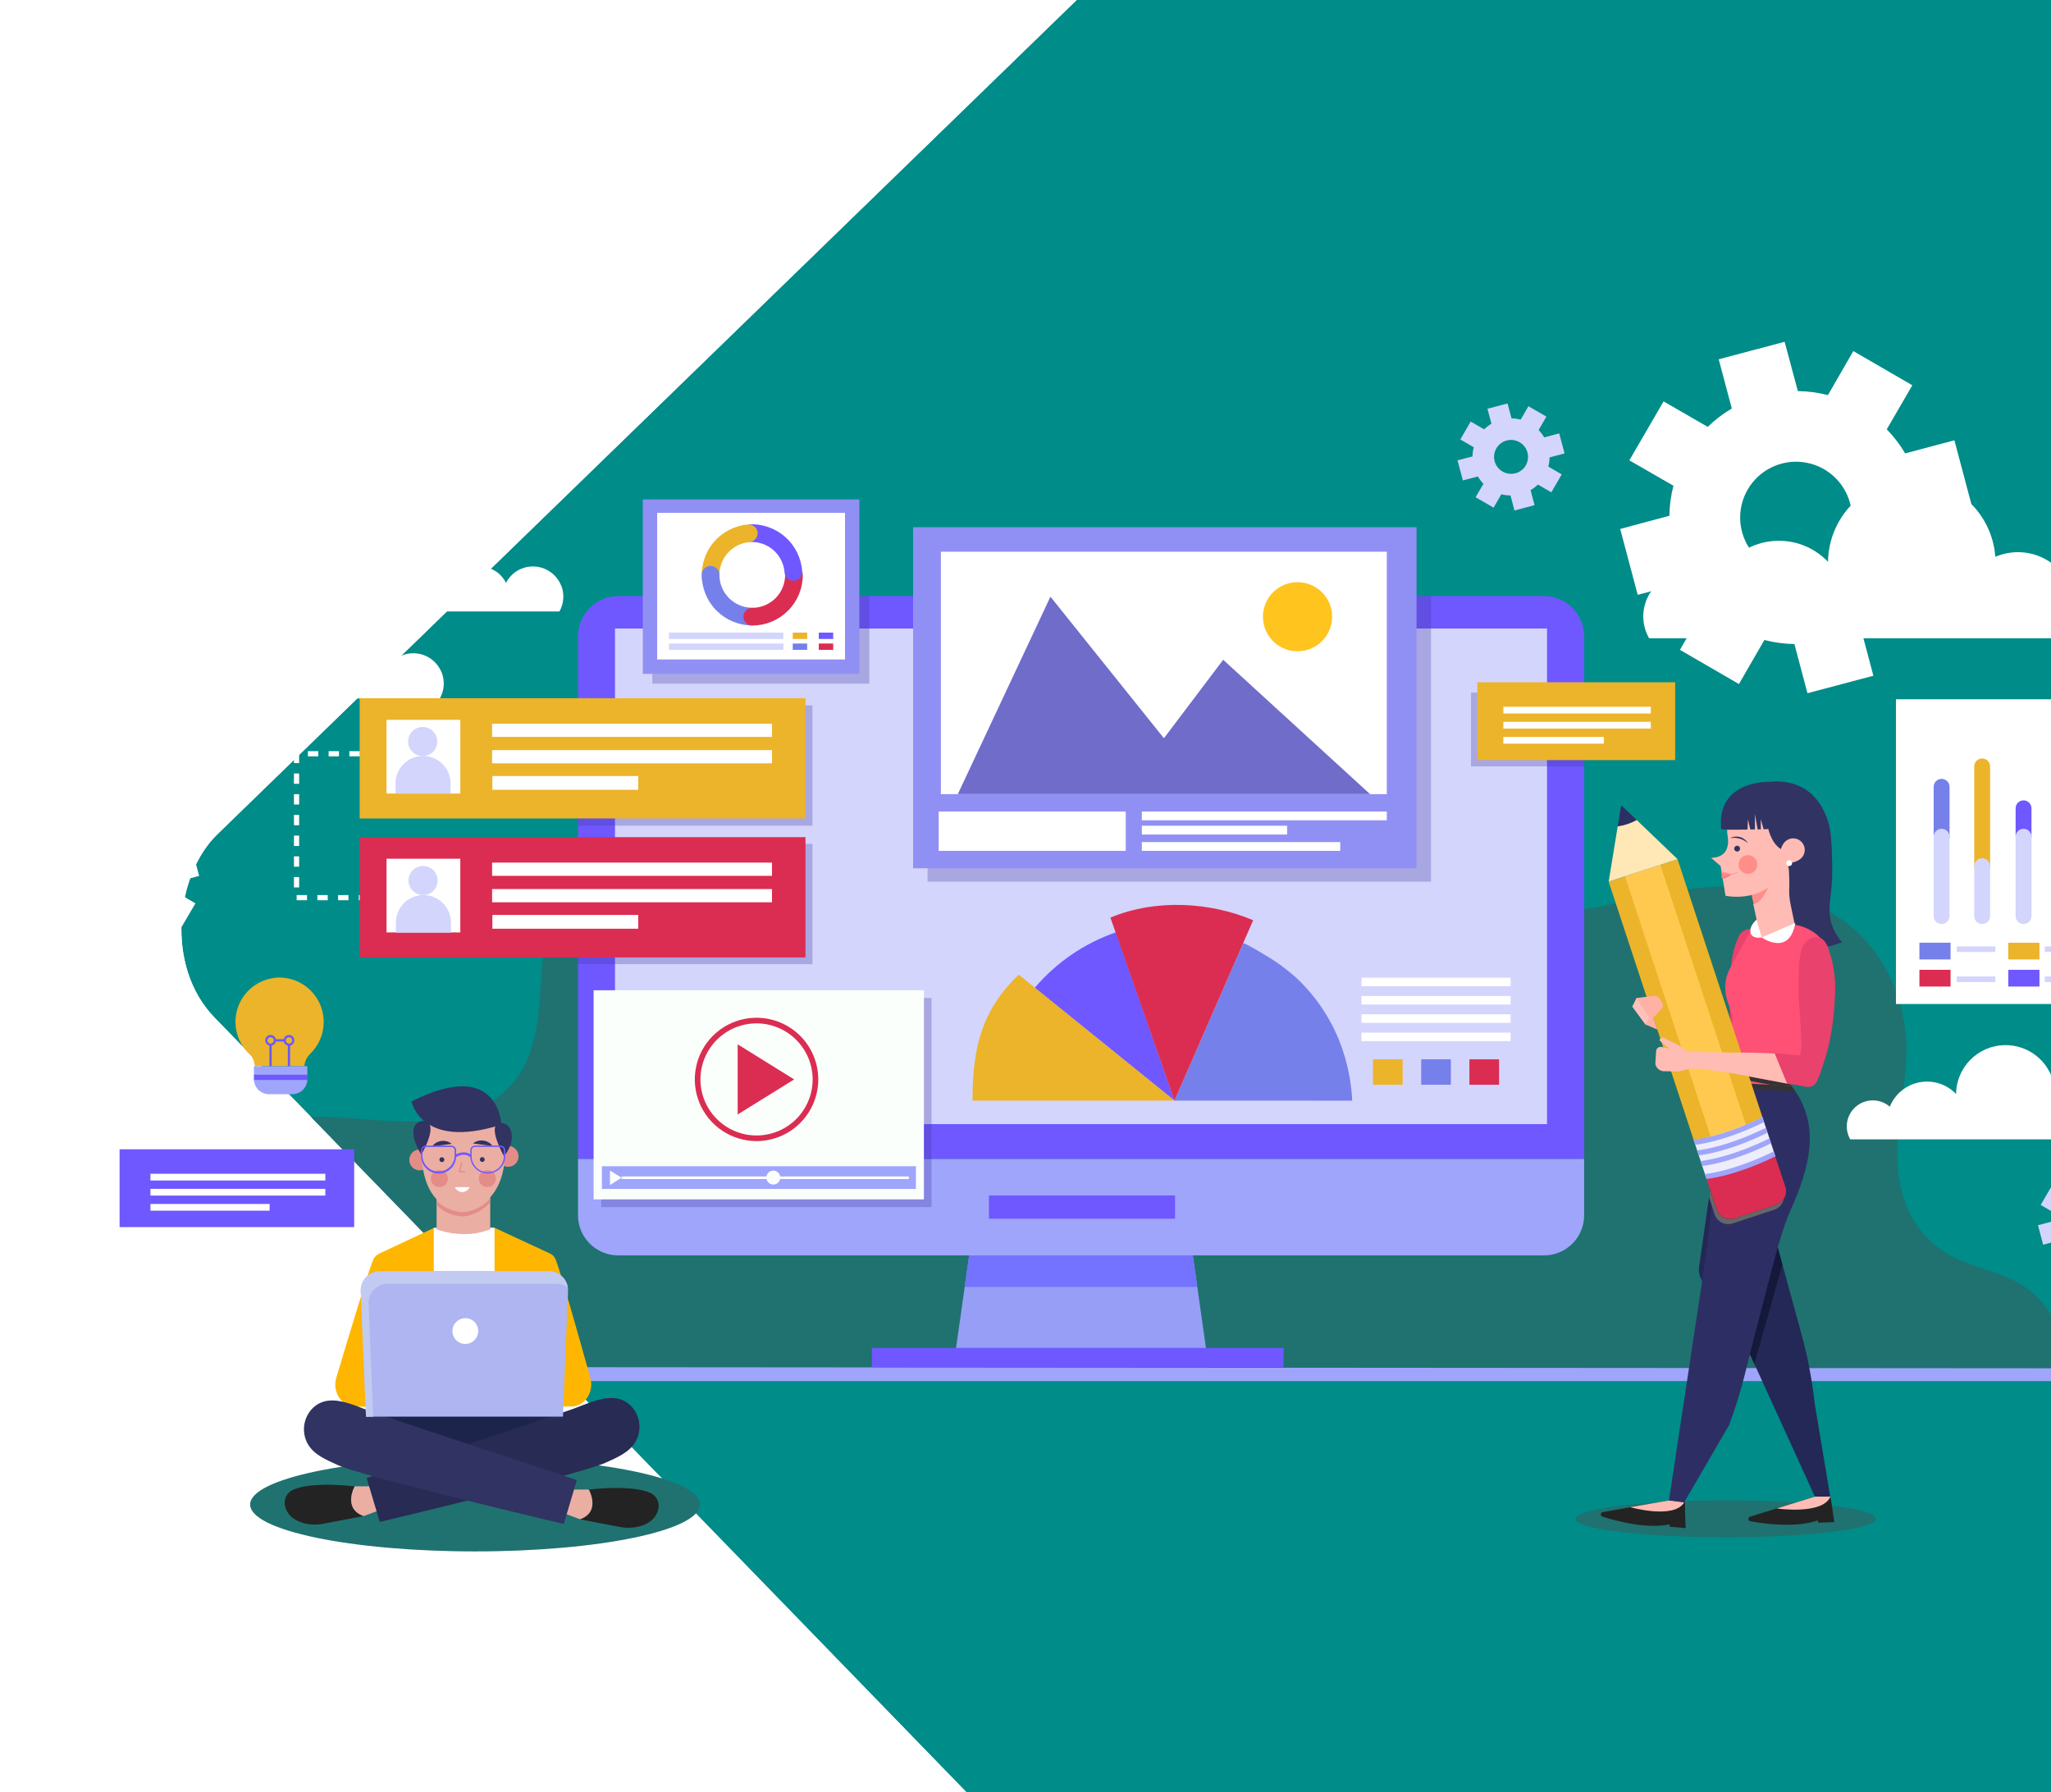 <svg width="792" height="692" viewBox="0 0 792 692" fill="none" xmlns="http://www.w3.org/2000/svg">
<g filter="url(#filter0_i_609_99)">
<g clip-path="url(#clip0_609_99)">
<g filter="url(#filter1_d_609_99)">
<rect x="611.396" y="-202.616" width="817.654" height="803.47" rx="50" transform="rotate(45.853 611.396 -202.616)" fill="#008C89"/>
</g>
<path d="M786.317 527.708L48.541 527.708L48.541 533.245L786.317 533.245L786.317 527.708Z" fill="#9FA5FB"/>
<g style="mix-blend-mode:overlay">
<path d="M729.436 200.475L748.458 195.428L741.7 169.998L722.679 175.045C720.691 171.678 718.307 168.561 715.578 165.76L725.45 148.757L702.664 135.552L692.853 152.555C689.062 151.573 685.167 151.051 681.251 150.999L676.137 131.963L650.689 138.725L655.742 157.724C652.366 159.701 649.244 162.083 646.446 164.816L629.399 154.98L616.178 177.74L633.201 187.539C632.212 191.324 631.689 195.216 631.643 199.127L612.646 204.235L619.404 229.665L638.425 224.618C640.413 227.985 642.797 231.103 645.526 233.904L635.715 250.906L658.501 264.111L668.313 247.109C672.105 248.084 675.999 248.606 679.914 248.664L684.955 267.651L710.415 260.901L705.362 241.903C708.738 239.925 711.86 237.543 714.658 234.81L731.681 244.61L744.901 221.862L727.879 211.989C728.863 208.228 729.386 204.362 729.436 200.475ZM686.095 220.662C681.969 221.758 677.61 221.606 673.57 220.227C669.53 218.848 665.99 216.304 663.398 212.915C660.806 209.526 659.278 205.445 659.008 201.189C658.738 196.933 659.738 192.693 661.881 189.004C664.025 185.316 667.215 182.345 671.049 180.468C674.882 178.591 679.187 177.892 683.419 178.459C687.651 179.026 691.619 180.834 694.822 183.653C698.025 186.473 700.319 190.179 701.413 194.301C702.141 197.036 702.322 199.888 701.946 202.694C701.57 205.499 700.644 208.203 699.222 210.651C697.8 213.099 695.908 215.243 693.656 216.961C691.404 218.679 688.834 219.936 686.095 220.662Z" fill="white"/>
</g>
<g style="mix-blend-mode:overlay">
<path d="M585.359 176.613L591.16 175.069L589.099 167.328L583.311 168.871C582.703 167.845 581.974 166.895 581.14 166.041L584.145 160.86L577.216 156.842L574.211 162.011C573.057 161.715 571.871 161.559 570.679 161.546L569.134 155.764L561.383 157.822L562.928 163.604C561.901 164.207 560.95 164.93 560.095 165.76L554.907 162.758L550.909 169.679L556.097 172.693C555.789 173.844 555.628 175.029 555.619 176.221L549.83 177.752L551.89 185.494L557.679 183.962C558.286 184.986 559.01 185.936 559.837 186.792L556.808 191.986L563.75 196.004L566.754 190.834C567.909 191.132 569.095 191.288 570.286 191.3L571.819 197.094L579.57 195.036L578.037 189.242C579.065 188.64 580.016 187.916 580.87 187.086L586.046 190.087L590.068 183.166L584.893 180.153C585.192 178.996 585.348 177.807 585.359 176.613ZM572.163 182.737C570.909 183.067 569.585 183.017 568.359 182.596C567.132 182.174 566.059 181.399 565.273 180.368C564.488 179.337 564.026 178.097 563.946 176.804C563.866 175.511 564.171 174.224 564.823 173.104C565.475 171.984 566.445 171.083 567.61 170.513C568.774 169.944 570.082 169.732 571.367 169.904C572.653 170.076 573.858 170.625 574.831 171.481C575.804 172.337 576.502 173.462 576.835 174.714C577.059 175.548 577.116 176.418 577.002 177.274C576.888 178.13 576.606 178.955 576.172 179.702C575.737 180.449 575.16 181.102 574.472 181.625C573.784 182.148 572.999 182.531 572.163 182.75L572.163 182.737Z" fill="#D3D5FC"/>
</g>
<path d="M830.945 234.014C829.914 231.466 828.173 229.267 825.929 227.678C823.684 226.089 821.031 225.175 818.283 225.046C815.535 224.917 812.807 225.578 810.424 226.951C808.04 228.323 806.101 230.349 804.835 232.789C803.739 230.49 802.013 228.549 799.858 227.19C797.703 225.83 795.206 225.109 792.657 225.108C790.525 225.098 788.423 225.598 786.525 226.566C785.383 223.9 783.725 221.485 781.647 219.46C779.569 217.434 777.111 215.838 774.415 214.763C771.718 213.688 768.836 213.154 765.933 213.193C763.029 213.232 760.163 213.843 757.496 214.99C756.897 206.68 753.107 198.922 746.916 193.337C740.725 187.753 732.614 184.773 724.276 185.021C715.938 185.27 708.018 188.726 702.172 194.669C696.325 200.613 693.004 208.582 692.902 216.914C689.884 213.746 686.119 211.385 681.952 210.044C677.786 208.704 673.349 208.427 669.048 209.239C664.746 210.052 660.717 211.928 657.328 214.695C653.939 217.463 651.298 221.035 649.647 225.084C647.441 223.187 644.784 221.889 641.932 221.313C639.079 220.736 636.126 220.902 633.356 221.794C630.586 222.685 628.091 224.273 626.112 226.404C624.133 228.535 622.735 231.139 622.053 233.965C621.729 235.284 621.56 236.637 621.55 237.995C621.552 240.957 622.33 243.866 623.806 246.435L830.148 246.435C831.368 244.287 832.01 241.861 832.012 239.391C832.001 237.547 831.639 235.722 830.945 234.014Z" fill="white"/>
<g style="mix-blend-mode:soft-light">
<path d="M808.539 471.944L814.156 470.462L812.132 462.94L806.515 464.435C805.928 463.433 805.22 462.508 804.406 461.679L807.337 456.656L800.592 452.749L797.673 457.771C796.551 457.484 795.398 457.332 794.239 457.318L792.743 451.695L785.225 453.692L786.709 459.315C785.713 459.9 784.79 460.603 783.962 461.409L778.934 458.494L775.021 465.231L780.05 468.146C779.762 469.263 779.61 470.411 779.596 471.564L773.967 473.058L775.966 480.58L781.595 479.085C782.178 480.086 782.882 481.012 783.692 481.841L780.773 486.864L787.506 490.771L790.437 485.737C791.554 486.034 792.703 486.19 793.859 486.202L795.355 491.825L802.885 489.828L801.389 484.205C802.395 483.609 803.326 482.893 804.161 482.074L809.201 484.989L813.113 478.252L808.073 475.337C808.368 474.229 808.525 473.09 808.539 471.944ZM795.711 477.921C794.492 478.242 793.205 478.195 792.013 477.785C790.822 477.376 789.778 476.623 789.014 475.622C788.25 474.62 787.801 473.415 787.722 472.159C787.644 470.902 787.94 469.651 788.573 468.562C789.206 467.474 790.147 466.597 791.279 466.043C792.411 465.488 793.681 465.281 794.931 465.448C796.18 465.614 797.352 466.147 798.298 466.978C799.245 467.81 799.923 468.902 800.248 470.119C800.465 470.929 800.519 471.773 800.408 472.604C800.297 473.435 800.023 474.236 799.602 474.961C799.18 475.686 798.619 476.321 797.952 476.829C797.284 477.337 796.522 477.708 795.711 477.921Z" fill="#D3D5FC"/>
</g>
<path d="M784.882 528.296C784.06 511.931 776.297 499.228 762.463 493.373C754.259 489.918 745.404 488.191 737.801 483.34C726.285 475.991 720.422 463.496 719.723 448.968C719.184 437.637 721.33 426.38 722.642 415.123C726.088 385.626 712.659 360.22 687.555 348.914C669.085 340.585 648.31 341.111 628.614 344.958C617.773 347.089 607.054 350.188 596.078 351.217C583.213 352.442 568.668 351.315 559.973 339.739C551.952 329.058 552.149 312.705 553.461 299.745C561.273 222.45 473.537 192.206 418.962 212.773C392.3 222.806 379.129 250.832 369.612 278.137C360.536 304.179 353.362 344.051 329.925 358.983C289.135 385.013 250.7 296.18 209.616 338.294C199.805 348.302 196.996 362.438 196.064 376.598C194.997 392.731 194.519 409.194 182.66 420.696C175.645 427.495 166.422 430.974 157.187 432.272C136.424 435.175 115.49 428.597 94.739 432.529C73.216 436.633 58.536 454.309 52.907 477.203C48.884 493.569 49.338 510.865 50.748 527.757L784.882 528.296Z" fill="#1F7270"/>
<path d="M823.93 432.48C823.32 430.972 822.29 429.671 820.961 428.732C819.632 427.792 818.061 427.253 816.434 427.18C814.808 427.106 813.195 427.501 811.786 428.317C810.378 429.133 809.234 430.335 808.49 431.782C807.844 430.421 806.825 429.272 805.55 428.467C804.276 427.663 802.798 427.236 801.291 427.237C800.043 427.241 798.812 427.535 797.697 428.095C796.688 425.75 795.013 423.752 792.879 422.348C790.746 420.944 788.246 420.195 785.691 420.194C783.915 420.191 782.157 420.554 780.528 421.26C780.179 416.343 777.941 411.752 774.281 408.446C770.622 405.139 765.824 403.375 760.892 403.52C755.959 403.666 751.274 405.71 747.816 409.227C744.358 412.743 742.395 417.458 742.338 422.387C740.548 420.516 738.317 419.122 735.849 418.335C733.381 417.547 730.755 417.389 728.21 417.876C725.666 418.364 723.284 419.48 721.283 421.124C719.282 422.768 717.725 424.887 716.755 427.287C714.957 425.739 712.668 424.878 710.294 424.854C707.921 424.83 705.615 425.646 703.786 427.156C701.956 428.667 700.721 430.775 700.298 433.108C699.875 435.441 700.292 437.848 701.474 439.904L823.476 439.904C824.192 438.632 824.568 437.197 824.568 435.739C824.574 434.621 824.357 433.513 823.93 432.48Z" fill="white"/>
</g>
</g>
<g clip-path="url(#clip1_609_99)">
<path d="M69.291 340.205L76.895 338.184L74.197 328.017L66.581 330.038C65.789 328.703 64.838 327.469 63.748 326.363L67.709 319.479L58.597 314.199L54.648 320.998C53.133 320.605 51.577 320.395 50.012 320.373L47.989 312.778L37.81 315.473L39.821 323.068C38.489 323.87 37.254 324.824 36.142 325.91L29.335 321.965L24.05 331.067L30.856 335.011C30.462 336.524 30.252 338.078 30.231 339.641L22.627 341.662L25.337 351.83L32.941 349.808C33.734 351.146 34.69 352.38 35.786 353.483L31.825 360.282L40.937 365.561L44.886 358.763C46.405 359.152 47.966 359.357 49.534 359.375L51.545 366.982L61.737 364.275L59.713 356.68C61.047 355.881 62.282 354.927 63.392 353.838L70.162 357.832L75.472 348.779L68.666 344.835C69.06 343.322 69.27 341.768 69.291 340.205ZM51.95 348.277C50.31 348.701 48.582 348.632 46.982 348.077C45.382 347.522 43.982 346.507 42.958 345.16C41.934 343.812 41.333 342.192 41.228 340.503C41.124 338.815 41.523 337.133 42.373 335.671C43.224 334.208 44.489 333.029 46.008 332.282C47.528 331.536 49.235 331.255 50.914 331.475C52.594 331.695 54.17 332.406 55.446 333.52C56.721 334.633 57.638 336.098 58.082 337.73C58.372 338.822 58.444 339.96 58.292 341.079C58.141 342.198 57.77 343.276 57.2 344.252C56.63 345.227 55.873 346.081 54.972 346.763C54.071 347.445 53.044 347.943 51.95 348.228L51.95 348.277Z" fill="white"/>
<path d="M216.643 225.99C215.798 223.917 214.375 222.13 212.543 220.841C210.712 219.551 208.548 218.814 206.309 218.716C204.07 218.618 201.85 219.164 199.913 220.288C197.975 221.412 196.401 223.068 195.378 225.059C194.481 223.192 193.076 221.614 191.324 220.507C189.571 219.4 187.542 218.808 185.468 218.8C183.759 218.815 182.078 219.235 180.563 220.025C179.633 217.853 178.283 215.885 176.59 214.236C174.898 212.586 172.895 211.286 170.699 210.411C168.502 209.536 166.154 209.102 163.789 209.136C161.424 209.169 159.089 209.668 156.918 210.605C156.42 203.848 153.331 197.543 148.293 193.005C143.256 188.467 136.659 186.045 129.878 186.246C123.098 186.447 116.656 189.253 111.896 194.081C107.137 198.909 104.426 205.386 104.33 212.161C101.871 209.584 98.806 207.663 95.413 206.573C92.021 205.483 88.409 205.259 84.908 205.92C81.406 206.581 78.126 208.107 75.366 210.359C72.607 212.611 70.455 215.517 69.108 218.812C66.635 216.708 63.5 215.539 60.252 215.508C57.004 215.477 53.847 216.587 51.335 218.645C48.823 220.702 47.114 223.575 46.507 226.762C45.9 229.95 46.433 233.249 48.014 236.084L216.03 236.084C216.894 234.551 217.402 232.843 217.514 231.087C217.627 229.331 217.342 227.572 216.68 225.941L216.643 225.99Z" fill="white"/>
<path d="M170.469 259.505C169.623 257.435 168.2 255.65 166.37 254.362C164.54 253.073 162.379 252.335 160.142 252.235C157.906 252.134 155.687 252.675 153.748 253.794C151.81 254.914 150.233 256.564 149.203 258.55C148.577 257.227 147.692 256.044 146.599 255.07C145.507 254.095 144.23 253.35 142.844 252.877C141.458 252.404 139.992 252.214 138.531 252.317C137.07 252.42 135.645 252.815 134.34 253.478C133.41 251.306 132.06 249.339 130.367 247.689C128.674 246.039 126.672 244.739 124.475 243.864C122.279 242.989 119.93 242.556 117.566 242.589C115.201 242.622 112.866 243.122 110.695 244.058C110.197 237.301 107.107 230.996 102.07 226.458C97.033 221.92 90.436 219.499 83.655 219.699C76.874 219.9 70.433 222.707 65.673 227.535C60.913 232.363 58.203 238.839 58.107 245.614C55.649 243.035 52.583 241.112 49.189 240.021C45.795 238.93 42.182 238.705 38.679 239.368C35.176 240.031 31.896 241.56 29.137 243.815C26.378 246.07 24.228 248.979 22.885 252.278C20.866 250.574 18.403 249.479 15.784 249.123C13.165 248.767 10.498 249.163 8.097 250.266C5.696 251.369 3.659 253.133 2.224 255.35C0.79 257.568 0.019 260.148 -5.38955e-08 262.788C0.007 265.199 0.641 267.567 1.84 269.66L169.856 269.66C170.72 268.124 171.228 266.414 171.34 264.656C171.453 262.899 171.168 261.138 170.506 259.505L170.469 259.505Z" fill="white"/>
<path d="M495.66 520.432L336.683 520.432L336.683 527.867L495.66 527.867L495.66 520.432Z" fill="#6F58FF"/>
<path d="M238.694 230.131L596.176 230.131C600.3 230.131 604.256 231.767 607.172 234.68C610.088 237.593 611.727 241.544 611.727 245.663L611.727 447.498L223.204 447.498L223.204 245.663C223.204 241.554 224.834 237.613 227.737 234.702C230.64 231.791 234.58 230.147 238.694 230.131Z" fill="#6F58FF"/>
<path d="M223.204 447.498L611.727 447.498L611.727 469.229C611.727 473.332 610.095 477.267 607.19 480.169C604.285 483.07 600.345 484.7 596.237 484.7L238.632 484.7C234.533 484.684 230.607 483.045 227.715 480.143C224.823 477.24 223.201 473.311 223.204 469.217L223.204 447.498Z" fill="#9FA5FB"/>
<path d="M597.39 242.674L237.479 242.674L237.479 434.024L597.39 434.024L597.39 242.674Z" fill="#D3D5FC"/>
<path d="M453.743 461.561L381.876 461.561L381.876 470.552L453.743 470.552L453.743 461.561Z" fill="#6F58FF"/>
<path d="M465.688 520.432L369.183 520.432L374.26 484.7L460.611 484.7L465.688 520.432Z" fill="#969FF5"/>
<path d="M374.223 484.7L460.598 484.7L462.266 496.9L372.481 496.9L374.223 484.7Z" fill="#7373FF"/>
<path d="M183.444 599C231.412 599 270.298 590.894 270.298 580.895C270.298 570.896 231.412 562.79 183.444 562.79C135.476 562.79 96.591 570.896 96.591 580.895C96.591 590.894 135.476 599 183.444 599Z" fill="#1F7270"/>
<path d="M214.424 485.974C214.022 485.128 213.343 484.445 212.498 484.038L190.963 474.055L179.226 474.055L167.502 474.129L146.346 484.063C145.394 484.526 144.629 485.3 144.176 486.256C142.643 489.453 134.524 516.328 129.864 531.958C128.22 537.446 131.936 543.106 137.222 543.106L220.617 543.044C225.78 543.044 229.484 537.52 227.975 532.02C223.597 516.328 215.92 489.048 214.424 485.974Z" fill="#FFB600"/>
<path d="M190.962 474.043L167.489 474.067L167.514 543.032L191.036 543.008L190.962 474.043Z" fill="white"/>
<path d="M215.208 543.02L144.212 543.02L144.212 569.675L215.208 569.675L215.208 543.02Z" fill="#1C244C"/>
<path d="M168.593 459.748L168.593 474.643C171.886 475.813 175.35 476.433 178.845 476.48C182.421 476.57 185.979 475.941 189.307 474.631L189.307 459.735L168.593 459.748Z" fill="#EBAEA3"/>
<path d="M189.122 462.945L188.717 463.361L188.484 463.594L188.08 463.961L187.847 464.182L187.442 464.513L187.184 464.709L186.804 465.003L186.535 465.199L186.167 465.456L185.885 465.64L185.529 465.86L185.235 466.032L184.903 466.215L184.585 466.387L184.29 466.534L183.947 466.693L183.689 466.816L183.321 466.975L183.113 467.061L182.708 467.22L182.561 467.22L182.083 467.379C181.628 467.532 181.166 467.658 180.697 467.759C180.082 467.902 179.452 467.972 178.82 467.967L178.195 467.967L177.214 467.845L177.128 467.845L176.208 467.673C174.583 467.342 173.024 466.742 171.597 465.897L171.523 465.897L170.714 465.37C169.985 464.857 169.307 464.275 168.69 463.631L168.69 465.297C169.31 465.941 169.987 466.527 170.714 467.048C170.972 467.232 171.241 467.404 171.523 467.575C172.952 468.414 174.511 469.01 176.135 469.339L177.054 469.498L177.14 469.498C177.459 469.498 177.79 469.596 178.121 469.621C178.33 469.633 178.539 469.633 178.747 469.621C179.378 469.619 180.007 469.55 180.623 469.413C181.028 469.315 181.494 469.192 182.009 469.021L182.487 468.861L182.635 468.8L183.039 468.641L183.248 468.555L183.616 468.396L183.873 468.286L184.217 468.114L184.511 467.967L184.83 467.796L185.161 467.612L185.455 467.44L185.811 467.22L186.093 467.036L186.461 466.779L186.731 466.595L187.111 466.301L187.368 466.093L187.773 465.762L188.018 465.554L188.411 465.174L188.644 464.954L189.049 464.537L189.22 464.353L189.22 462.675L189.122 462.945Z" fill="#E48C87"/>
<path d="M165.821 449.36C165.521 450.099 165.009 450.734 164.349 451.182C163.689 451.631 162.91 451.874 162.112 451.88C161.314 451.886 160.531 451.656 159.864 451.218C159.197 450.78 158.675 450.154 158.364 449.42C158.053 448.685 157.967 447.875 158.117 447.092C158.267 446.309 158.647 445.587 159.207 445.02C159.768 444.452 160.485 444.063 161.267 443.902C162.049 443.742 162.861 443.817 163.601 444.117C164.59 444.52 165.38 445.297 165.796 446.28C166.212 447.263 166.221 448.371 165.821 449.36Z" fill="#E48C87"/>
<path d="M199.952 448C199.651 448.738 199.138 449.371 198.477 449.817C197.817 450.264 197.038 450.505 196.24 450.51C195.443 450.515 194.661 450.283 193.995 449.845C193.329 449.406 192.808 448.781 192.498 448.046C192.188 447.312 192.103 446.503 192.253 445.72C192.403 444.938 192.783 444.217 193.343 443.65C193.903 443.083 194.619 442.694 195.4 442.533C196.182 442.372 196.993 442.446 197.732 442.745C198.224 442.944 198.671 443.238 199.049 443.61C199.426 443.982 199.727 444.425 199.933 444.913C200.139 445.401 200.247 445.925 200.25 446.455C200.254 446.985 200.152 447.51 199.952 448Z" fill="#E48C87"/>
<path d="M194.813 439.034C196.886 461.585 185.002 466.338 180.624 467.306C179.82 467.49 178.993 467.552 178.171 467.489C158.868 465.652 163.087 437.27 163.087 437.27C163.087 437.27 165.012 425.425 179.643 426.098C179.594 426.098 193.624 426.049 194.813 439.034Z" fill="#EBAEA3"/>
<path d="M159.689 436.155C159.419 438.225 159.873 441.373 162.706 445.771C162.706 445.771 169.586 434.183 164.166 432.884C163.654 432.781 163.126 432.785 162.617 432.897C162.107 433.008 161.626 433.225 161.205 433.533C160.783 433.841 160.431 434.233 160.17 434.684C159.909 435.136 159.745 435.637 159.689 436.155Z" fill="#313362"/>
<path d="M197.082 436.082C197.928 438.127 198.308 441.655 194.629 446.445C194.629 446.445 187.651 434.085 193.158 433.607C193.989 433.553 194.817 433.763 195.522 434.208C196.227 434.652 196.773 435.308 197.082 436.082Z" fill="#313362"/>
<path d="M178.367 448.797L177.386 452.398L179.593 452.398" stroke="#E48C87" stroke-width="0.5" stroke-miterlimit="10"/>
<path d="M191.477 455.019C191.479 455.672 191.288 456.31 190.927 456.853C190.566 457.397 190.051 457.821 189.449 458.072C188.846 458.324 188.183 458.391 187.542 458.265C186.901 458.139 186.312 457.826 185.85 457.366C185.387 456.906 185.071 456.319 184.943 455.679C184.815 455.039 184.88 454.376 185.129 453.773C185.378 453.171 185.801 452.655 186.344 452.293C186.887 451.93 187.525 451.736 188.178 451.736C188.611 451.735 189.039 451.819 189.439 451.983C189.84 452.147 190.203 452.389 190.51 452.694C190.816 452.999 191.06 453.361 191.226 453.76C191.391 454.159 191.477 454.587 191.477 455.019Z" fill="#E48C87"/>
<path d="M172.971 455.032C172.973 455.684 172.782 456.322 172.421 456.866C172.06 457.409 171.546 457.833 170.943 458.085C170.34 458.336 169.677 458.403 169.036 458.277C168.395 458.151 167.806 457.839 167.344 457.378C166.881 456.918 166.566 456.331 166.437 455.691C166.309 455.052 166.374 454.389 166.623 453.786C166.872 453.183 167.295 452.668 167.838 452.305C168.381 451.942 169.019 451.749 169.672 451.749C170.545 451.749 171.382 452.094 172 452.709C172.619 453.325 172.968 454.16 172.971 455.032Z" fill="#E48C87"/>
<path d="M171.573 447.731C171.576 447.918 171.522 448.102 171.42 448.258C171.318 448.415 171.171 448.538 170.999 448.611C170.826 448.684 170.636 448.705 170.452 448.67C170.268 448.635 170.099 448.546 169.966 448.414C169.832 448.283 169.741 448.115 169.704 447.932C169.666 447.748 169.684 447.558 169.755 447.385C169.826 447.212 169.947 447.064 170.103 446.96C170.258 446.856 170.442 446.8 170.629 446.8C170.752 446.798 170.875 446.821 170.989 446.867C171.104 446.913 171.208 446.982 171.296 447.068C171.384 447.155 171.453 447.258 171.501 447.372C171.549 447.486 171.573 447.608 171.573 447.731Z" fill="#313362"/>
<path d="M187.16 447.694C187.16 447.878 187.105 448.058 187.003 448.211C186.901 448.364 186.755 448.484 186.585 448.554C186.414 448.625 186.227 448.643 186.046 448.607C185.865 448.571 185.699 448.483 185.569 448.352C185.439 448.222 185.35 448.056 185.314 447.876C185.278 447.695 185.296 447.508 185.367 447.338C185.437 447.168 185.557 447.022 185.71 446.92C185.863 446.818 186.044 446.763 186.228 446.763C186.475 446.763 186.712 446.861 186.887 447.036C187.062 447.21 187.16 447.447 187.16 447.694Z" fill="#313362"/>
<path d="M166.851 442.647L174.418 441.643C173.866 441.19 173.225 440.859 172.536 440.669C171.847 440.479 171.126 440.435 170.42 440.54C169.709 440.629 169.025 440.863 168.408 441.227C167.792 441.592 167.258 442.08 166.839 442.66" fill="#313362"/>
<path d="M190.226 442.476L182.659 441.484C183.212 441.031 183.853 440.699 184.541 440.509C185.23 440.32 185.951 440.276 186.657 440.381C187.367 440.468 188.052 440.699 188.668 441.062C189.284 441.424 189.819 441.91 190.238 442.488" fill="#313362"/>
<path d="M158.929 425.278C158.929 425.278 162.461 444.117 193.599 434.232C193.599 434.232 192.802 408.104 158.929 425.278Z" fill="#313362"/>
<path d="M181.348 458.339C181.115 458.902 180.721 459.383 180.214 459.721C179.708 460.059 179.112 460.24 178.502 460.24C177.893 460.24 177.297 460.059 176.791 459.721C176.284 459.383 175.89 458.902 175.657 458.339L181.348 458.339Z" fill="white"/>
<path d="M188.35 453.084C187.466 453.087 186.591 452.916 185.773 452.581C184.956 452.246 184.212 451.753 183.586 451.131C182.959 450.508 182.462 449.769 182.122 448.954C181.782 448.14 181.606 447.266 181.604 446.383L181.604 444.142C181.604 443.651 181.8 443.181 182.147 442.834C182.494 442.487 182.965 442.292 183.456 442.292L193.268 442.292C193.759 442.292 194.23 442.487 194.577 442.834C194.924 443.181 195.119 443.651 195.119 444.142L195.119 446.371C195.118 447.256 194.941 448.133 194.6 448.949C194.258 449.766 193.759 450.508 193.13 451.132C192.501 451.755 191.755 452.249 190.935 452.584C190.114 452.919 189.236 453.089 188.35 453.084ZM183.444 442.831C183.095 442.831 182.76 442.969 182.512 443.214C182.264 443.46 182.123 443.793 182.12 444.142L182.12 446.383C182.12 448.031 182.775 449.61 183.941 450.775C185.107 451.94 186.688 452.594 188.337 452.594C189.986 452.594 191.568 451.94 192.734 450.775C193.9 449.61 194.555 448.031 194.555 446.383L194.555 444.154C194.555 443.803 194.416 443.467 194.167 443.219C193.919 442.97 193.582 442.831 193.231 442.831L183.444 442.831Z" fill="#6F58FF"/>
<path d="M169.366 453.096C167.581 453.099 165.868 452.396 164.601 451.14C163.335 449.884 162.618 448.178 162.608 446.396L162.608 444.154C162.61 443.911 162.659 443.671 162.754 443.447C162.849 443.223 162.986 443.02 163.159 442.85C163.333 442.679 163.538 442.544 163.763 442.453C163.988 442.361 164.229 442.315 164.473 442.317L174.284 442.317C174.528 442.315 174.77 442.362 174.996 442.454C175.222 442.546 175.428 442.682 175.601 442.854C175.774 443.026 175.912 443.23 176.006 443.456C176.1 443.681 176.148 443.922 176.148 444.166L176.148 446.396C176.143 447.28 175.964 448.156 175.62 448.971C175.277 449.787 174.776 450.527 174.146 451.149C173.516 451.771 172.77 452.263 171.95 452.597C171.13 452.932 170.252 453.101 169.366 453.096ZM164.46 442.843C164.287 442.842 164.115 442.874 163.954 442.94C163.794 443.005 163.648 443.101 163.524 443.223C163.401 443.345 163.304 443.49 163.237 443.65C163.17 443.809 163.136 443.981 163.136 444.154L163.136 446.396C163.207 447.994 163.892 449.502 165.049 450.608C166.207 451.713 167.746 452.33 169.347 452.33C170.949 452.33 172.488 451.713 173.645 450.608C174.803 449.502 175.488 447.994 175.559 446.396L175.559 444.166C175.559 443.815 175.42 443.479 175.171 443.231C174.923 442.983 174.586 442.843 174.235 442.843L164.46 442.843Z" fill="#6F58FF"/>
<path d="M176.074 446.775L175.547 446.053C175.547 446.053 179.079 443.542 182.12 446.053L181.544 446.739C179.042 444.681 176.111 446.775 176.074 446.775Z" fill="#6F58FF"/>
<path d="M113.086 575.236C120.506 571.831 136.94 573.876 136.94 573.876C136.94 573.876 132.157 582.39 140.337 585.366L124.884 588.318C122.165 588.862 119.353 588.719 116.704 587.902C111.921 586.371 110.4 583.406 109.996 581.067C109.8 579.891 109.996 578.683 110.555 577.63C111.113 576.576 112.002 575.735 113.086 575.236Z" fill="#232323"/>
<path d="M136.976 573.876L144.702 573.876L147.425 582.745L140.434 585.366C132.193 582.39 136.976 573.876 136.976 573.876Z" fill="#EBAEA3"/>
<path d="M229.042 541.097C234.475 539.345 240.079 538.647 244.188 543.412C245.726 545.225 246.668 547.467 246.888 549.833C247.107 552.2 246.593 554.577 245.414 556.641C242.961 560.88 238.056 562.827 233.788 564.775C224.97 568.854 155.936 585.415 146.652 587.608L141.575 570.655C145.819 569.221 150.062 567.825 154.317 566.416L176.184 559.14C184.278 556.462 192.364 553.763 200.442 551.043C207.089 548.814 213.724 546.584 220.347 544.306C222.983 543.399 225.976 542.077 229.042 541.097Z" fill="#282B54"/>
<path d="M251.228 576.461C243.869 573.056 227.374 575.126 227.374 575.126C227.374 575.126 232.182 583.7 223.989 586.628L239.405 589.556C242.124 590.099 244.936 589.956 247.585 589.139C252.368 587.596 253.877 584.619 254.281 582.292C254.482 581.12 254.292 579.915 253.74 578.861C253.189 577.808 252.306 576.964 251.228 576.461Z" fill="#232323"/>
<path d="M227.374 575.126L219.648 575.126L216.999 583.97L223.989 586.579C232.182 583.639 227.374 575.126 227.374 575.126Z" fill="#EBAEA3"/>
<path d="M135.272 542.015C129.827 540.276 124.234 539.627 120.126 544.355C118.587 546.17 117.644 548.414 117.424 550.783C117.205 553.151 117.72 555.53 118.899 557.597C121.352 561.835 126.258 563.721 130.538 565.706C139.368 569.773 208.414 586.236 217.698 588.416L222.751 571.463C218.52 570.03 214.264 568.633 210.021 567.225L188.13 559.998L163.859 551.937C157.212 549.708 150.577 547.491 143.943 545.212C141.293 544.318 138.326 542.995 135.272 542.015Z" fill="#313362"/>
<path d="M211.897 490.788L146.738 490.788C144.768 490.794 142.881 491.581 141.49 492.974C140.099 494.368 139.318 496.256 139.318 498.223L141.354 546.964L217.391 546.964L219.365 498.211C219.365 497.233 219.172 496.265 218.796 495.362C218.42 494.459 217.87 493.639 217.176 492.949C216.482 492.259 215.658 491.713 214.752 491.342C213.846 490.972 212.876 490.783 211.897 490.788Z" fill="#AEB5F0"/>
<path d="M149.743 495.651L214.901 495.651C216.454 495.644 217.97 496.129 219.231 497.035C218.956 495.289 218.062 493.701 216.71 492.56C215.359 491.419 213.641 490.803 211.872 490.825L146.714 490.825C144.744 490.831 142.856 491.617 141.466 493.011C140.075 494.405 139.294 496.292 139.294 498.26L141.33 547.001L144.138 547.001L142.323 503.123C142.317 502.145 142.504 501.176 142.874 500.27C143.243 499.365 143.789 498.541 144.478 497.847C145.168 497.152 145.988 496.601 146.891 496.224C147.795 495.847 148.764 495.653 149.743 495.651Z" fill="#C3CAF1"/>
<path d="M184.659 513.927C184.659 514.911 184.366 515.873 183.819 516.692C183.271 517.51 182.493 518.147 181.582 518.523C180.671 518.899 179.67 518.997 178.703 518.804C177.737 518.611 176.85 518.136 176.154 517.44C175.458 516.743 174.985 515.855 174.794 514.89C174.604 513.924 174.704 512.924 175.083 512.016C175.461 511.107 176.102 510.331 176.922 509.786C177.742 509.241 178.706 508.952 179.692 508.954C180.347 508.946 180.998 509.069 181.605 509.316C182.212 509.563 182.764 509.929 183.227 510.393C183.69 510.857 184.055 511.408 184.301 512.015C184.547 512.622 184.668 513.272 184.659 513.927Z" fill="white"/>
<path opacity="0.29" d="M359.714 385.32L232.169 385.32L232.169 466.056L359.714 466.056L359.714 385.32Z" fill="#4139A1"/>
<path d="M356.771 382.343L229.226 382.343L229.226 463.08L356.771 463.08L356.771 382.343Z" fill="#FBFFFC"/>
<path d="M292.14 440.577C287.425 440.577 282.815 439.181 278.895 436.564C274.974 433.947 271.918 430.228 270.114 425.877C268.309 421.526 267.837 416.738 268.757 412.119C269.677 407.499 271.948 403.256 275.282 399.926C278.616 396.596 282.864 394.328 287.489 393.409C292.114 392.49 296.907 392.961 301.264 394.764C305.62 396.566 309.343 399.618 311.963 403.534C314.583 407.45 315.981 412.054 315.981 416.764C315.975 423.078 313.461 429.131 308.991 433.595C304.521 438.06 298.461 440.571 292.14 440.577ZM292.14 395.119C287.854 395.119 283.664 396.389 280.101 398.767C276.537 401.145 273.759 404.526 272.119 408.481C270.479 412.436 270.05 416.788 270.886 420.987C271.722 425.186 273.786 429.042 276.817 432.069C279.847 435.096 283.709 437.158 287.912 437.993C292.116 438.828 296.473 438.4 300.433 436.761C304.393 435.123 307.777 432.349 310.158 428.789C312.539 425.23 313.81 421.045 313.81 416.764C313.801 411.027 311.514 405.527 307.453 401.47C303.391 397.413 297.884 395.129 292.14 395.119Z" fill="#DB2D51"/>
<path d="M306.673 416.764L284.855 403.216L284.855 430.3L306.673 416.764Z" fill="#DB2D51"/>
<path d="M353.681 450.279L232.427 450.279L232.427 459.049L353.681 459.049L353.681 450.279Z" fill="#9FA5FB"/>
<path d="M240.043 454.725L235.542 451.932L235.542 457.531L240.043 454.725Z" fill="#FBFFFC"/>
<path d="M301.313 454.664C301.313 455.195 301.156 455.713 300.86 456.155C300.565 456.596 300.146 456.94 299.655 457.143C299.164 457.346 298.624 457.399 298.103 457.295C297.582 457.192 297.104 456.936 296.728 456.561C296.352 456.186 296.097 455.708 295.993 455.188C295.889 454.667 295.943 454.128 296.146 453.638C296.349 453.147 296.693 452.728 297.135 452.434C297.577 452.139 298.096 451.982 298.627 451.982C299.34 451.982 300.023 452.264 300.526 452.767C301.03 453.27 301.313 453.953 301.313 454.664Z" fill="#FBFFFC"/>
<path d="M240.043 454.725L350.971 454.725" stroke="#FBFFFC" stroke-miterlimit="10"/>
<path opacity="0.29" d="M313.724 272.343L223.143 272.343L223.143 318.805L313.724 318.805L313.724 272.343Z" fill="#4139A1"/>
<path opacity="0.29" d="M313.724 325.799L223.143 325.799L223.143 372.262L313.724 372.262L313.724 325.799Z" fill="#4139A1"/>
<path d="M138.89 369.665L311.039 369.665L311.039 323.227L138.89 323.227L138.89 369.665Z" fill="#DB2D51"/>
<path d="M190.03 338.159L298.101 338.159L298.101 333.051L190.03 333.051L190.03 338.159Z" fill="white"/>
<path d="M190.03 348.375L298.101 348.375L298.101 343.267L190.03 343.267L190.03 348.375Z" fill="white"/>
<path d="M190.129 358.579L246.457 358.579L246.457 353.263L190.129 353.263L190.129 358.579Z" fill="white"/>
<path d="M149.265 360.012L177.754 360.012L177.754 331.557L149.265 331.557L149.265 360.012Z" fill="white"/>
<path d="M168.985 339.96C168.987 341.073 168.659 342.162 168.041 343.088C167.424 344.015 166.545 344.737 165.516 345.164C164.486 345.591 163.354 345.704 162.261 345.487C161.167 345.271 160.163 344.735 159.375 343.948C158.587 343.161 158.051 342.158 157.834 341.066C157.617 339.974 157.73 338.843 158.157 337.815C158.585 336.787 159.308 335.909 160.236 335.292C161.164 334.675 162.254 334.347 163.368 334.35C164.858 334.35 166.286 334.941 167.34 335.993C168.393 337.045 168.985 338.472 168.985 339.96Z" fill="#D3D5FC"/>
<path d="M174.148 360.098L152.87 360.098L152.87 356.203C152.873 353.385 153.996 350.684 155.992 348.692C157.988 346.701 160.694 345.582 163.515 345.582C166.335 345.582 169.04 346.701 171.034 348.693C173.028 350.685 174.148 353.386 174.148 356.203L174.148 360.098Z" fill="#D3D5FC"/>
<path d="M138.89 316.012L311.039 316.012L311.039 269.574L138.89 269.574L138.89 316.012Z" fill="#ECB42A"/>
<path d="M190.03 284.519L298.101 284.519L298.101 279.41L190.03 279.41L190.03 284.519Z" fill="white"/>
<path d="M190.03 294.722L298.101 294.722L298.101 289.614L190.03 289.614L190.03 294.722Z" fill="white"/>
<path d="M190.129 304.938L246.457 304.938L246.457 299.622L190.129 299.622L190.129 304.938Z" fill="white"/>
<path d="M149.265 306.384L177.754 306.384L177.754 277.928L149.265 277.928L149.265 306.384Z" fill="white"/>
<path d="M168.85 286.307C168.85 287.419 168.52 288.506 167.901 289.431C167.283 290.355 166.404 291.076 165.375 291.501C164.347 291.927 163.215 292.038 162.123 291.821C161.031 291.605 160.028 291.069 159.241 290.283C158.453 289.496 157.917 288.495 157.7 287.404C157.483 286.313 157.594 285.183 158.02 284.155C158.446 283.128 159.168 282.25 160.094 281.632C161.019 281.014 162.108 280.684 163.221 280.684C164.714 280.684 166.146 281.277 167.201 282.331C168.257 283.386 168.85 284.816 168.85 286.307Z" fill="#D3D5FC"/>
<path d="M174.001 306.384L152.735 306.384L152.735 302.501C152.735 299.683 153.855 296.98 155.849 294.987C157.843 292.993 160.547 291.871 163.368 291.868C166.189 291.871 168.894 292.993 170.888 294.987C172.881 296.98 174.001 299.683 174.001 302.501L174.001 306.384Z" fill="#D3D5FC"/>
<path d="M138.902 291.023L114.509 291.023L114.509 346.587L138.902 346.587" stroke="white" stroke-width="2" stroke-miterlimit="10" stroke-dasharray="4 4"/>
<path opacity="0.29" d="M611.727 267.43L568.03 267.43L568.03 295.898L611.727 295.898L611.727 267.43Z" fill="#4139A1"/>
<path d="M646.875 263.425L570.471 263.425L570.471 293.473L646.875 293.473L646.875 263.425Z" fill="#ECB42A"/>
<path d="M637.469 272.882L580.527 272.882L580.527 275.478L637.469 275.478L637.469 272.882Z" fill="white"/>
<path d="M637.469 278.7L580.527 278.7L580.527 281.297L637.469 281.297L637.469 278.7Z" fill="white"/>
<path d="M619.331 284.531L580.527 284.531L580.527 287.128L619.331 287.128L619.331 284.531Z" fill="white"/>
<path d="M136.768 443.738L46.174 443.738L46.174 473.786L136.768 473.786L136.768 443.738Z" fill="#6F58FF"/>
<path d="M125.62 453.194L58.095 453.194L58.095 455.791L125.62 455.791L125.62 453.194Z" fill="white"/>
<path d="M125.62 459.013L58.095 459.013L58.095 461.61L125.62 461.61L125.62 459.013Z" fill="white"/>
<path d="M104.109 464.843L58.095 464.843L58.095 467.44L104.109 467.44L104.109 464.843Z" fill="white"/>
<path opacity="0.29" d="M552.578 230.131L358.182 230.131L358.182 340.413L552.578 340.413L552.578 230.131Z" fill="#4139A1"/>
<path d="M546.998 203.562L352.602 203.562L352.602 335.244L546.998 335.244L546.998 203.562Z" fill="#9090F4"/>
<path d="M535.518 213.018L363.332 213.018L363.332 306.617L535.518 306.617L535.518 213.018Z" fill="white"/>
<path d="M434.709 313.329L362.486 313.329L362.486 328.519L434.709 328.519L434.709 313.329Z" fill="white"/>
<path d="M535.519 313.329L440.927 313.329L440.927 316.722L535.519 316.722L535.519 313.329Z" fill="white"/>
<path d="M517.528 325.126L440.927 325.126L440.927 328.519L517.528 328.519L517.528 325.126Z" fill="white"/>
<path d="M497.022 318.817L440.927 318.817L440.927 322.21L497.022 322.21L497.022 318.817Z" fill="white"/>
<path d="M369.869 306.604L405.631 230.376L449.45 285.033L472.335 254.74L529.043 306.604L369.869 306.604Z" fill="#706CCA"/>
<path d="M501.045 251.457C508.421 251.457 514.4 245.485 514.4 238.117C514.4 230.75 508.421 224.778 501.045 224.778C493.669 224.778 487.689 230.75 487.689 238.117C487.689 245.485 493.669 251.457 501.045 251.457Z" fill="#FFC41D"/>
<path d="M118.667 411.644L98.051 411.644L98.051 415.404L118.667 415.404L118.667 411.644Z" fill="#9FA5FB"/>
<path d="M112.89 422.472L103.851 422.472C102.316 422.472 100.844 421.863 99.758 420.779C98.672 419.695 98.062 418.224 98.062 416.691L118.678 416.691C118.678 418.224 118.068 419.695 116.983 420.779C115.897 421.863 114.425 422.472 112.89 422.472Z" fill="#9FA5FB"/>
<path d="M106.083 377.566C102.919 377.929 99.92 379.167 97.422 381.14C94.924 383.114 93.028 385.744 91.946 388.736C90.864 391.728 90.639 394.962 91.297 398.074C91.955 401.186 93.47 404.053 95.671 406.352C96.076 406.793 96.554 407.148 96.898 407.577C97.54 408.397 97.989 409.352 98.21 410.37C98.21 410.431 98.455 411.595 98.431 411.595L117.526 411.595C117.545 411.298 117.586 411.004 117.648 410.713C117.978 409.22 118.747 407.859 119.856 406.805C122.397 404.312 124.099 401.09 124.726 397.587C125.352 394.084 124.872 390.473 123.352 387.254C121.832 384.036 119.347 381.37 116.242 379.625C113.137 377.88 109.565 377.143 106.022 377.517L106.083 377.566Z" fill="#ECB42A"/>
<path d="M118.667 414.951L98.051 414.951L98.051 416.972L118.667 416.972L118.667 414.951Z" fill="#6F58FF"/>
<path d="M104.501 403.755C104.089 403.755 103.685 403.633 103.343 403.404C103 403.175 102.733 402.85 102.575 402.47C102.417 402.089 102.376 401.671 102.456 401.267C102.537 400.863 102.735 400.492 103.027 400.2C103.318 399.909 103.69 399.711 104.094 399.63C104.499 399.55 104.918 399.591 105.299 399.749C105.68 399.907 106.005 400.173 106.234 400.516C106.463 400.858 106.586 401.261 106.586 401.673C106.586 401.946 106.532 402.217 106.427 402.47C106.322 402.722 106.169 402.952 105.975 403.145C105.782 403.339 105.552 403.492 105.299 403.597C105.046 403.701 104.775 403.755 104.501 403.755ZM104.501 400.472C104.258 400.472 104.021 400.544 103.82 400.679C103.618 400.813 103.461 401.005 103.368 401.229C103.275 401.452 103.251 401.699 103.298 401.936C103.345 402.174 103.462 402.392 103.634 402.563C103.805 402.735 104.024 402.851 104.262 402.899C104.5 402.946 104.746 402.922 104.97 402.829C105.194 402.736 105.386 402.579 105.521 402.378C105.655 402.176 105.727 401.94 105.727 401.697C105.727 401.372 105.598 401.061 105.368 400.831C105.138 400.601 104.826 400.472 104.501 400.472Z" fill="#6959FA"/>
<path d="M111.59 403.755C111.177 403.755 110.774 403.633 110.431 403.404C110.089 403.175 109.821 402.85 109.664 402.47C109.506 402.089 109.464 401.671 109.545 401.267C109.625 400.863 109.824 400.492 110.116 400.2C110.407 399.909 110.779 399.711 111.183 399.63C111.587 399.55 112.007 399.591 112.388 399.749C112.769 399.907 113.094 400.173 113.323 400.516C113.552 400.858 113.675 401.261 113.675 401.673C113.675 402.225 113.455 402.755 113.064 403.145C112.673 403.536 112.143 403.755 111.59 403.755ZM111.59 400.472C111.264 400.472 110.953 400.601 110.723 400.831C110.493 401.061 110.363 401.372 110.363 401.697C110.363 402.022 110.493 402.334 110.723 402.563C110.953 402.793 111.264 402.922 111.59 402.922C111.915 402.922 112.227 402.793 112.457 402.563C112.687 402.334 112.816 402.022 112.816 401.697C112.816 401.372 112.687 401.061 112.457 400.831C112.227 400.601 111.915 400.472 111.59 400.472Z" fill="#6959FA"/>
<path d="M104.918 403.314L104.035 403.314L104.035 411.644L104.918 411.644L104.918 403.314Z" fill="#6959FA"/>
<path d="M112.031 403.314L111.148 403.314L111.148 411.644L112.031 411.644L112.031 403.314Z" fill="#6959FA"/>
<path d="M109.934 401.232L106.12 401.232L106.12 402.114L109.934 402.114L109.934 401.232Z" fill="#6959FA"/>
<path d="M430.895 359.975C418.743 364.184 407.941 371.565 399.609 381.351L453.51 424.935L430.895 359.975Z" fill="#6F58FF"/>
<path d="M453.509 424.935L399.609 381.351C395.435 386.268 391.942 391.723 389.222 397.569L453.497 424.947L453.509 424.935Z" fill="url(#paint0_linear_609_99)"/>
<path d="M453.509 424.935L399.609 381.351L393.367 376.292C379.337 389.901 375.535 403.902 375.535 424.947L453.522 424.947L453.509 424.935Z" fill="#ECB42A"/>
<path d="M453.51 424.947C453.51 424.947 480.037 364.226 480.037 364.214C480.27 363.712 488.229 368.575 488.818 368.93C493.004 371.382 496.929 374.255 500.53 377.505C508.103 384.584 513.947 393.305 517.614 402.996C520.274 410.038 521.809 417.453 522.163 424.971L453.51 424.947Z" fill="#7580EA"/>
<path d="M453.51 424.947L483.912 355.308C467.601 348.351 446.446 346.905 428.798 354.292L453.51 424.947Z" fill="#DB2D51"/>
<path d="M541.638 409.01L530.184 409.01L530.184 418.822L541.638 418.822L541.638 409.01Z" fill="#ECB42A"/>
<path d="M560.255 409.01L548.801 409.01L548.801 418.822L560.255 418.822L560.255 409.01Z" fill="#7580EA"/>
<path d="M578.872 409.01L567.417 409.01L567.417 418.822L578.872 418.822L578.872 409.01Z" fill="#DB2D51"/>
<path d="M583.323 377.492L525.731 377.492L525.731 380.787L583.323 380.787L583.323 377.492Z" fill="white"/>
<path d="M583.323 384.56L525.731 384.56L525.731 387.855L583.323 387.855L583.323 384.56Z" fill="white"/>
<path d="M583.323 391.628L525.731 391.628L525.731 394.923L583.323 394.923L583.323 391.628Z" fill="white"/>
<path d="M583.323 398.696L525.731 398.696L525.731 401.991L583.323 401.991L583.323 398.696Z" fill="white"/>
<path d="M812.819 269.991L732.122 269.991L732.122 387.647L812.819 387.647L812.819 269.991Z" fill="white"/>
<path d="M765.419 337.498C764.605 337.498 763.826 337.175 763.251 336.601C762.676 336.026 762.353 335.247 762.353 334.435L762.353 295.911C762.353 295.098 762.676 294.319 763.251 293.745C763.826 293.171 764.605 292.848 765.419 292.848C766.232 292.848 767.012 293.171 767.587 293.745C768.162 294.319 768.485 295.098 768.485 295.911L768.485 334.435C768.485 335.247 768.162 336.026 767.587 336.601C767.012 337.175 766.232 337.498 765.419 337.498Z" fill="#ECB42A"/>
<path d="M765.419 356.766C764.605 356.766 763.826 356.443 763.251 355.869C762.676 355.295 762.353 354.516 762.353 353.704L762.353 334.435C762.353 333.623 762.676 332.844 763.251 332.27C763.826 331.696 764.605 331.373 765.419 331.373C766.232 331.373 767.012 331.696 767.587 332.27C768.162 332.844 768.485 333.623 768.485 334.435L768.485 353.679C768.488 354.083 768.411 354.484 768.258 354.859C768.106 355.233 767.88 355.574 767.595 355.861C767.31 356.148 766.971 356.375 766.598 356.531C766.224 356.686 765.823 356.766 765.419 356.766Z" fill="#D3D5FC"/>
<path d="M781.399 326.167C780.586 326.167 779.806 325.844 779.231 325.27C778.656 324.696 778.333 323.917 778.333 323.104L778.333 312.08C778.333 311.268 778.656 310.489 779.231 309.915C779.806 309.34 780.586 309.018 781.399 309.018C782.212 309.018 782.992 309.34 783.567 309.915C784.142 310.489 784.465 311.268 784.465 312.08L784.465 323.104C784.465 323.917 784.142 324.696 783.567 325.27C782.992 325.844 782.212 326.167 781.399 326.167Z" fill="#6F58FF"/>
<path d="M781.399 356.766C780.586 356.766 779.806 356.443 779.231 355.869C778.656 355.295 778.333 354.516 778.333 353.704L778.333 323.055C778.333 322.243 778.656 321.464 779.231 320.89C779.806 320.316 780.586 319.993 781.399 319.993C782.212 319.993 782.992 320.316 783.567 320.89C784.142 321.464 784.465 322.243 784.465 323.055L784.465 353.679C784.468 354.083 784.391 354.484 784.239 354.859C784.086 355.233 783.861 355.574 783.576 355.861C783.291 356.147 782.952 356.375 782.578 356.531C782.204 356.686 781.804 356.766 781.399 356.766Z" fill="#D3D5FC"/>
<path d="M749.757 326.167C748.944 326.167 748.164 325.844 747.589 325.27C747.014 324.696 746.691 323.917 746.691 323.104L746.691 303.787C746.691 302.975 747.014 302.196 747.589 301.622C748.164 301.047 748.944 300.725 749.757 300.725C750.571 300.725 751.35 301.047 751.925 301.622C752.5 302.196 752.823 302.975 752.823 303.787L752.823 323.055C752.83 323.462 752.755 323.865 752.604 324.242C752.453 324.62 752.228 324.963 751.943 325.253C751.658 325.542 751.317 325.772 750.942 325.929C750.567 326.086 750.164 326.167 749.757 326.167Z" fill="#7580EA"/>
<path d="M749.757 356.766C748.944 356.766 748.164 356.443 747.589 355.869C747.014 355.295 746.691 354.516 746.691 353.704L746.691 323.055C746.691 322.243 747.014 321.464 747.589 320.89C748.164 320.316 748.944 319.993 749.757 319.993C750.571 319.993 751.35 320.316 751.925 320.89C752.5 321.464 752.823 322.243 752.823 323.055L752.823 353.679C752.827 354.083 752.75 354.484 752.597 354.859C752.444 355.233 752.219 355.574 751.934 355.861C751.649 356.147 751.31 356.375 750.936 356.531C750.563 356.686 750.162 356.766 749.757 356.766Z" fill="#D3D5FC"/>
<path d="M753.216 363.981L741.186 363.981L741.186 370.449L753.216 370.449L753.216 363.981Z" fill="#7580EA"/>
<path d="M753.216 374.442L741.186 374.442L741.186 380.91L753.216 380.91L753.216 374.442Z" fill="#DB2D51"/>
<path d="M787.543 363.981L775.512 363.981L775.512 370.449L787.543 370.449L787.543 363.981Z" fill="#ECB42A"/>
<path d="M787.543 374.442L775.512 374.442L775.512 380.91L787.543 380.91L787.543 374.442Z" fill="#6F58FF"/>
<path d="M770.509 365.414L755.62 365.414L755.62 367.57L770.509 367.57L770.509 365.414Z" fill="#D3D5FC"/>
<path d="M770.509 377.015L755.62 377.015L755.62 379.17L770.509 379.17L770.509 377.015Z" fill="#D3D5FC"/>
<path d="M804.479 365.414L789.591 365.414L789.591 367.57L804.479 367.57L804.479 365.414Z" fill="#D3D5FC"/>
<path d="M804.479 377.015L789.591 377.015L789.591 379.17L804.479 379.17L804.479 377.015Z" fill="#D3D5FC"/>
<path opacity="0.29" d="M335.702 230.131L251.89 230.131L251.89 263.964L335.702 263.964L335.702 230.131Z" fill="#4139A1"/>
<path d="M331.838 192.831L248.223 192.831L248.223 260.167L331.838 260.167L331.838 192.831Z" fill="#9090F4"/>
<path d="M326.295 198.013L253.766 198.013L253.766 254.63L326.295 254.63L326.295 198.013Z" fill="white"/>
<path d="M289.111 202.471C289.56 202.44 290.01 202.497 290.437 202.64C290.863 202.782 291.257 203.007 291.596 203.302C291.936 203.596 292.214 203.955 292.414 204.357C292.615 204.759 292.735 205.196 292.766 205.644C292.797 206.092 292.74 206.542 292.597 206.968C292.455 207.394 292.23 207.787 291.935 208.126C291.64 208.465 291.281 208.743 290.878 208.943C290.476 209.144 290.038 209.263 289.59 209.294C286.246 209.533 283.133 211.085 280.931 213.61C278.729 216.135 277.618 219.428 277.841 222.769C277.896 223.229 277.856 223.695 277.725 224.139C277.594 224.584 277.373 224.997 277.077 225.353C276.782 225.71 276.416 226.003 276.003 226.214C275.591 226.425 275.139 226.551 274.676 226.582C274.214 226.614 273.749 226.551 273.312 226.398C272.874 226.245 272.472 226.004 272.13 225.691C271.788 225.378 271.514 224.999 271.323 224.576C271.133 224.154 271.03 223.697 271.022 223.234C270.678 218.088 272.388 213.015 275.777 209.125C279.167 205.234 283.961 202.842 289.111 202.471Z" fill="#ECB42A"/>
<path d="M270.985 221.899C270.985 220.996 271.344 220.13 271.983 219.491C272.622 218.852 273.49 218.494 274.394 218.494C275.298 218.494 276.165 218.852 276.805 219.491C277.444 220.13 277.803 220.996 277.803 221.899C277.784 225.257 279.099 228.486 281.46 230.877C283.822 233.268 287.036 234.625 290.398 234.651C291.306 234.651 292.176 235.011 292.818 235.652C293.46 236.293 293.82 237.162 293.82 238.068C293.82 238.975 293.46 239.844 292.818 240.485C292.176 241.126 291.306 241.486 290.398 241.486C285.225 241.454 280.277 239.373 276.637 235.702C272.998 232.03 270.965 227.066 270.985 221.899Z" fill="#7580EA"/>
<path d="M290.484 241.523C289.577 241.523 288.706 241.163 288.065 240.522C287.423 239.881 287.062 239.012 287.062 238.105C287.062 237.199 287.423 236.329 288.065 235.689C288.706 235.048 289.577 234.688 290.484 234.688C293.851 234.688 297.079 233.352 299.46 230.974C301.84 228.597 303.177 225.372 303.177 222.009C303.177 221.106 303.537 220.24 304.176 219.601C304.815 218.963 305.683 218.604 306.587 218.604C307.491 218.604 308.358 218.963 308.998 219.601C309.637 220.24 309.996 221.106 309.996 222.009C309.998 224.57 309.494 227.106 308.515 229.473C307.535 231.84 306.098 233.99 304.286 235.802C302.474 237.614 300.323 239.052 297.955 240.034C295.587 241.015 293.048 241.521 290.484 241.523Z" fill="#DB2D51"/>
<path d="M288.976 202.459C294.138 202.116 299.225 203.832 303.122 207.231C307.019 210.629 309.407 215.433 309.763 220.588C309.794 221.035 309.736 221.483 309.593 221.907C309.45 222.331 309.225 222.723 308.931 223.06C308.637 223.397 308.279 223.673 307.877 223.873C307.476 224.072 307.04 224.19 306.593 224.22C306.146 224.251 305.697 224.193 305.273 224.051C304.848 223.908 304.456 223.683 304.118 223.389C303.78 223.095 303.504 222.738 303.305 222.337C303.105 221.936 302.987 221.5 302.957 221.054C302.72 217.71 301.169 214.595 298.642 212.389C296.114 210.184 292.816 209.067 289.466 209.282C289.586 209.273 289.705 209.252 289.822 209.221C290.114 209.15 290.398 209.047 290.668 208.915C291.034 208.732 291.366 208.487 291.649 208.192C291.981 207.842 292.232 207.424 292.385 206.967C292.612 206.27 292.612 205.52 292.385 204.823C292.258 204.43 292.058 204.065 291.796 203.745C291.414 203.308 290.93 202.971 290.386 202.765L290.116 202.655C289.824 202.574 289.524 202.529 289.221 202.52" fill="#6F58FF"/>
<path d="M302.503 244.254L258.328 244.254L258.328 246.704L302.503 246.704L302.503 244.254Z" fill="#D3D5FC"/>
<path d="M311.689 244.254L306.121 244.254L306.121 246.704L311.689 246.704L311.689 244.254Z" fill="#ECB42A"/>
<path d="M321.746 244.254L316.178 244.254L316.178 246.704L321.746 246.704L321.746 244.254Z" fill="#6F58FF"/>
<path d="M311.689 248.468L306.121 248.468L306.121 250.918L311.689 250.918L311.689 248.468Z" fill="#7580EA"/>
<path d="M321.746 248.468L316.178 248.468L316.178 250.918L321.746 250.918L321.746 248.468Z" fill="#DB2D51"/>
<path d="M302.503 248.468L258.328 248.468L258.328 250.918L302.503 250.918L302.503 248.468Z" fill="#D3D5FC"/>
<path d="M666.4 593.549C698.457 593.549 724.445 590.357 724.445 586.42C724.445 582.482 698.457 579.291 666.4 579.291C634.342 579.291 608.354 582.482 608.354 586.42C608.354 590.357 634.342 593.549 666.4 593.549Z" fill="#1F7270"/>
<path d="M691.123 337.632C690.94 338.122 690.903 349.576 690.903 350.102C690.903 352.087 690.903 354.059 690.903 356.043C690.817 357.612 690.962 359.184 691.332 360.71C691.604 361.625 692.09 362.462 692.752 363.15C693.413 363.838 694.23 364.358 695.134 364.667C699.044 365.998 703.257 366.168 707.263 365.157C707.643 365.071 711.285 363.81 711.31 363.846C709.456 361.698 708.054 359.198 707.189 356.497C706.122 352.822 706.49 348.963 706.969 345.19C707.226 343.218 707.385 341.234 707.471 339.249C707.596 334.8 707.494 330.348 707.165 325.91C706.184 326.289 704.025 330.92 703.228 331.667C702.431 332.414 701.867 333.419 700.873 334.337C698.899 336.175 696.446 334.974 694.459 336.787C693.625 337.559 693.711 337.62 692.828 338.355C691.945 339.09 691.491 336.677 691.123 337.632Z" fill="#313362"/>
<path d="M650.751 585.942L650.653 581.385L650.653 579.707L649.573 581.005L644.668 579.291L618.914 583.823C618.71 583.854 618.523 583.954 618.384 584.105C618.245 584.257 618.161 584.451 618.147 584.656C618.132 584.861 618.188 585.065 618.305 585.234C618.423 585.403 618.594 585.528 618.791 585.587C624.445 587.363 636.059 590.413 644.766 588.539L644.692 589.445L650.947 590.021L650.751 585.942Z" fill="#232323"/>
<path d="M644.619 579.291L629.534 581.936C629.534 581.936 646.593 586.738 650.383 580.013" fill="#FFBCB5"/>
<path d="M656.773 493.532C656.662 493.287 656.564 493.042 656.466 492.785C656.028 491.561 655.91 490.245 656.123 488.963L666.339 417.916L676.628 417.328L673.145 480.327C673.587 480.805 674.041 481.331 674.494 481.895L659.618 499.902L656.773 493.532Z" fill="#242856"/>
<path d="M707.741 583.7L707.153 579.695C707.153 579.352 707.03 579.021 706.956 578.678L706.711 577.686L705.926 578.911L700.824 577.833L675.794 585.587C675.596 585.643 675.424 585.764 675.304 585.93C675.185 586.096 675.125 586.298 675.135 586.503C675.145 586.707 675.224 586.903 675.359 587.056C675.494 587.21 675.678 587.314 675.879 587.351C681.705 588.404 693.613 589.96 702.026 587.008L702.026 587.914L708.305 587.694L707.741 583.7Z" fill="#232323"/>
<path d="M700.824 577.845L686.107 582.426C686.107 582.426 703.841 584.999 706.809 577.845" fill="#FFBCB5"/>
<path d="M675.708 522.784L685.666 478.526C687.04 484.075 695.882 515.373 697.354 521.791C698.884 528.503 700.031 535.296 700.788 542.138L706.748 577.845L700.825 577.845L675.708 522.784Z" fill="#242856"/>
<path d="M659.139 482.434L666.338 417.867L691.712 419.239C703.522 434.06 698.739 450.904 691.405 467.33C687.469 476.15 683.495 491.743 673.794 530.599C672.131 537.277 670.084 543.854 667.662 550.296L650.333 580.087L644.459 579.34L659.139 482.434Z" fill="#2D2F64"/>
<g style="mix-blend-mode:overlay">
<path d="M666.339 417.867L665.995 420.133L693.258 421.358L691.7 419.239L666.339 417.867Z" fill="#333333"/>
</g>
<path d="M686.464 481.638L675.708 522.784L677.437 526.581L688.279 488.24L686.464 481.638Z" fill="#14183A"/>
<path d="M664.695 399.517C665.19 399.611 665.701 399.587 666.185 399.448C666.669 399.308 667.113 399.056 667.482 398.712C667.85 398.368 668.131 397.942 668.304 397.469C668.476 396.996 668.534 396.489 668.473 395.989C667.527 388.354 667.527 380.632 668.473 372.997C668.786 368.826 669.875 364.751 671.686 360.98C673.28 357.771 682.024 357.036 684.085 363.614C685.986 369.738 682.969 371.502 682.172 377.786C681.502 383.535 680.353 389.218 678.738 394.776C677.913 397.55 676.918 400.271 675.757 402.922C675.377 403.792 675.009 404.686 674.629 405.605C674.038 407.034 673.367 408.429 672.618 409.782L672.471 410.076C672.069 410.917 671.381 411.59 670.531 411.973C669.68 412.356 668.72 412.426 667.823 412.171L660.685 410.162L657.006 398.206C659.557 398.606 662.12 399.043 664.695 399.517Z" fill="#E8426D"/>
<path d="M678.712 354.365L668.337 373.34C667.18 375.336 666.471 377.56 666.26 379.856C666.048 382.153 666.338 384.469 667.111 386.643L669.085 392.265L666.375 417.903L691.749 419.275C697.513 397.508 704.013 386.63 704.013 386.63C704.013 386.63 714.682 363.467 694.987 357.428L678.712 354.365Z" fill="#FF5076"/>
<path d="M694.607 407.504C697.06 407.736 694.276 387.549 694.509 380.555C694.669 375.765 694.423 369.738 696.005 365.696C697.317 362.34 703.106 359.044 705.743 365.426C708.014 371.375 708.984 377.74 708.588 384.095C708.428 389.895 707.784 395.673 706.663 401.367C706.09 404.202 705.345 407 704.431 409.745C704.124 410.639 703.842 411.57 703.535 412.501C703.09 413.984 702.549 415.437 701.916 416.85L701.806 417.156C701.47 418.019 700.841 418.736 700.03 419.184C699.219 419.631 698.277 419.781 697.367 419.606L690.069 418.246L685.299 406.671C687.739 406.903 692.167 407.271 694.607 407.504Z" fill="#E8426D"/>
<path d="M687.04 335.072L688.634 332.696L680.883 336.922L675.892 343.292C675.892 343.292 676.615 346.636 677.596 351.107C680.515 351.095 689.873 340.058 687.04 335.072Z" fill="#FF8D88"/>
<path d="M691.946 338.282C691.946 338.282 698.654 336.224 699.01 332.157L694.104 333.59L687.592 329.744C683.557 342.973 680.013 349.049 677.045 349.049C677.462 350.96 677.842 352.895 678.271 354.818C678.112 357.869 677.768 361.127 680.724 362.095C683.68 363.062 687.702 361.225 689.665 359.498C691.026 358.273 691.713 358.273 693.074 357.048C693.074 357.048 692.289 353.373 691.467 349.343C690.646 345.313 690.597 341.001 691.946 338.282Z" fill="#FFBCB5"/>
<path d="M660.746 331.214L664.425 334.386L666.314 345.852C666.314 345.852 682.858 349.527 689.027 334.399C689.027 334.399 699.071 333.835 700.555 325.015C702.039 316.196 694.178 302.501 677.155 308.577C677.155 308.577 668.987 312.104 667.197 318.927C666.903 320.161 666.878 321.444 667.123 322.688C667.553 325.211 667.847 331.042 660.746 331.214Z" fill="#FFBCB5"/>
<path d="M678.332 332.451C678.594 333.116 678.652 333.844 678.499 334.543C678.346 335.241 677.989 335.879 677.473 336.374C676.958 336.87 676.306 337.202 675.602 337.328C674.897 337.454 674.171 337.368 673.515 337.082C672.859 336.796 672.303 336.321 671.918 335.719C671.532 335.117 671.333 334.414 671.347 333.699C671.362 332.985 671.588 332.29 671.997 331.704C672.406 331.117 672.981 330.665 673.648 330.405C674.09 330.231 674.562 330.146 675.037 330.154C675.512 330.163 675.98 330.265 676.416 330.455C676.851 330.645 677.245 330.919 677.573 331.262C677.902 331.604 678.16 332.008 678.332 332.451Z" fill="#FF8D88"/>
<path d="M664.965 337.841C666.992 338.061 669.041 337.722 670.888 336.861" stroke="#FF8D88" stroke-width="0.25" stroke-miterlimit="10"/>
<path d="M664.965 337.841L668.718 337.632C668.718 337.632 665.468 336.26 664.781 336.983C664.572 337.142 664.965 337.841 664.965 337.841Z" fill="#FF8D88"/>
<path d="M664.965 337.816C664.744 337.816 664.695 338.196 664.695 338.355C664.702 338.513 664.747 338.666 664.826 338.803C664.905 338.939 665.016 339.055 665.149 339.139C665.384 339.209 665.631 339.229 665.874 339.198C666.117 339.166 666.35 339.083 666.559 338.955C667.3 338.591 667.999 338.147 668.644 337.632L664.965 337.816Z" fill="#F88080"/>
<path d="M668.067 323.594C669.249 322.974 670.624 322.83 671.909 323.193C673.193 323.555 674.29 324.396 674.972 325.542C674.036 324.728 672.932 324.132 671.738 323.795C670.544 323.458 669.291 323.39 668.067 323.594Z" fill="#313362"/>
<path d="M670.042 328.494C670.207 328.644 670.413 328.742 670.633 328.776C670.854 328.809 671.08 328.776 671.282 328.681C671.484 328.587 671.653 328.434 671.768 328.243C671.883 328.053 671.939 327.832 671.929 327.609C671.919 327.387 671.843 327.172 671.71 326.993C671.578 326.813 671.395 326.677 671.185 326.601C670.976 326.526 670.748 326.514 670.531 326.567C670.315 326.621 670.119 326.737 669.969 326.902C669.869 327.011 669.791 327.139 669.741 327.278C669.691 327.418 669.668 327.565 669.675 327.713C669.682 327.861 669.718 328.006 669.781 328.14C669.844 328.274 669.933 328.395 670.042 328.494Z" fill="#313362"/>
<path d="M682.894 301.888C698.531 300.32 704.197 310.965 706.196 318.119C707.422 322.406 707.839 332.818 706.257 336.983C702.014 348.155 691.013 341.956 691.013 341.956L690.817 336.26L689.713 328.678C684.378 327.453 682.858 320.103 682.858 320.103L681.03 320.177L679.939 316.294L679.939 320.214L678.712 320.214L677.67 314.285L677.67 320.25L675.867 320.25L674.984 316.33L674.788 320.287C669.882 320.397 664.67 320.422 664.633 320.03C662.855 301.264 682.894 301.888 682.894 301.888Z" fill="#313362"/>
<path d="M695.857 325.26C696.622 326.166 696.997 327.337 696.898 328.517C696.799 329.698 696.235 330.791 695.33 331.557C693.453 333.149 689.811 333.909 688.217 332.022C686.622 330.136 687.665 326.338 689.553 324.746C690.458 323.98 691.63 323.604 692.812 323.701C693.994 323.797 695.089 324.358 695.857 325.26Z" fill="#FFBCB5"/>
<path d="M689.823 333.7C689.933 333.972 690.144 334.189 690.413 334.306C690.681 334.423 690.985 334.43 691.258 334.325C691.405 334.28 691.54 334.206 691.656 334.105C691.772 334.005 691.865 333.882 691.93 333.743C691.995 333.604 692.029 333.454 692.032 333.301C692.035 333.148 692.005 332.996 691.945 332.855C691.893 332.719 691.815 332.594 691.715 332.488C691.615 332.382 691.494 332.296 691.361 332.237C691.227 332.178 691.083 332.146 690.937 332.143C690.791 332.139 690.646 332.165 690.51 332.218C690.365 332.267 690.232 332.345 690.118 332.447C690.005 332.549 689.913 332.673 689.848 332.812C689.784 332.951 689.749 333.101 689.745 333.254C689.74 333.406 689.767 333.558 689.823 333.7Z" fill="white"/>
<g style="mix-blend-mode:overlay">
<path d="M671.526 414.927L690.069 418.406L691.872 418.736C691.872 418.945 691.761 419.128 691.712 419.337L684.133 418.92L671.526 416.568L666.62 415.6L666.78 413.996C668.337 414.241 669.87 414.572 671.526 414.927Z" fill="#333333"/>
</g>
<path d="M680.283 361.948C680.283 361.948 676.383 362.719 675.954 359.975C675.524 357.232 678.284 355.137 678.284 355.137L680.283 361.948Z" fill="white"/>
<path d="M693.27 356.35L680.282 361.948C680.282 361.948 690.952 369.542 693.27 356.35Z" fill="white"/>
<path d="M621.207 340.45L654.001 440.075C654.001 440.075 664.523 439.217 680.577 431.353L647.795 331.728L621.207 340.45Z" fill="#ECB42A"/>
<path d="M641.15 333.938L627.519 338.415L660.939 439.945L674.57 435.468L641.15 333.938Z" fill="#FFC950"/>
<path d="M654.001 440.075L654.541 441.692L659.041 455.35L685.618 446.628L681.104 432.934L680.577 431.317C664.523 439.218 654.001 440.075 654.001 440.075Z" fill="#EDEDFC"/>
<path d="M654.001 440.075L654.541 441.692L654.639 441.986C654.639 441.986 665.149 441.116 681.202 433.252L681.104 432.97L680.577 431.353C664.523 439.218 654.001 440.075 654.001 440.075Z" fill="#9FA5FB"/>
<path d="M655.35 444.166L655.889 445.783L655.975 446.077C655.975 446.077 666.498 445.207 682.551 437.343L682.453 437.062L681.913 435.445C665.872 443.309 655.35 444.166 655.35 444.166Z" fill="#9FA5FB"/>
<path d="M656.699 448.258L657.227 449.875L657.325 450.169C657.325 450.169 667.847 449.299 683.888 441.435L683.803 441.141L683.263 439.536C667.222 447.388 656.699 448.258 656.699 448.258Z" fill="#9FA5FB"/>
<path d="M658.906 454.97L659.176 455.791L662.855 466.816C663.298 468.216 664.279 469.383 665.583 470.061C666.887 470.738 668.407 470.871 669.809 470.429L685.936 465.15C687.327 464.671 688.471 463.66 689.118 462.34C689.764 461.019 689.859 459.497 689.382 458.106L685.703 447.082L685.433 446.261L658.906 454.97Z" fill="#DB2D51"/>
<path d="M658.354 453.292L658.882 454.909L658.98 455.191C658.98 455.191 669.502 454.333 685.544 446.469L685.458 446.175L684.918 444.571C668.877 452.422 658.354 453.292 658.354 453.292Z" fill="#9FA5FB"/>
<path d="M632.011 316.625L626.026 310.879L624.689 319.123C627.266 318.758 629.75 317.91 632.011 316.625Z" fill="#2D2F64"/>
<path d="M647.795 331.728L632.036 316.624C629.759 317.897 627.263 318.728 624.677 319.074L621.194 340.401L647.795 331.728Z" fill="#FFE7B6"/>
<g style="mix-blend-mode:overlay">
<path d="M669.025 472.377L685.188 467.061C686.11 466.752 686.931 466.201 687.565 465.466C688.2 464.731 688.624 463.839 688.794 462.884C688.139 463.952 687.127 464.755 685.937 465.15L669.773 470.454C669.079 470.674 668.348 470.755 667.622 470.693C666.897 470.63 666.19 470.425 665.544 470.09C664.898 469.754 664.325 469.294 663.857 468.736C663.39 468.179 663.037 467.534 662.819 466.84L660.366 459.417L659.949 462.32L662.071 468.739C662.511 470.141 663.491 471.312 664.794 471.995C666.098 472.677 667.619 472.814 669.025 472.377Z" fill="#666666"/>
</g>
<path d="M690.069 418.344L685.298 406.769C679.105 406.438 672.924 406.377 666.718 406.377C663.529 406.377 651.695 406.107 651.695 406.107C649.242 404.319 648.077 403.277 646.078 402.494C644.942 402.048 643.85 401.498 642.816 400.852C642.636 400.733 642.431 400.661 642.217 400.64C642.002 400.619 641.787 400.652 641.588 400.734C641.389 400.816 641.214 400.946 641.077 401.112C640.941 401.278 640.847 401.474 640.804 401.685L644.569 404.882L641.626 404.233C641.381 404.179 641.126 404.18 640.881 404.233C640.636 404.287 640.405 404.393 640.205 404.545C640.004 404.696 639.839 404.889 639.72 405.11C639.602 405.331 639.532 405.575 639.517 405.825L639.21 410.823C639.397 411.693 639.904 412.46 640.631 412.973C641.358 413.486 642.252 413.707 643.134 413.592L647.059 413.702C647.888 413.732 648.716 413.628 649.512 413.396C650.965 412.952 652.461 412.665 653.976 412.538C656.381 412.546 658.78 412.788 661.138 413.261C663.354 413.571 665.561 413.894 667.761 414.229C668.987 414.425 670.299 414.633 671.55 414.866L690.069 418.344Z" fill="#FFBCB5"/>
<path d="M635.42 395.573L639.983 397.508L638.462 392.878L641.577 389.583C641.864 389.274 642.045 388.883 642.096 388.465C642.147 388.047 642.064 387.623 641.859 387.255L640.939 385.638C640.72 385.251 640.391 384.938 639.994 384.738C639.597 384.537 639.149 384.458 638.707 384.511L631.999 385.32L630.355 388.652L635.42 395.573Z" fill="#FFB1A5"/>
<path d="M635.421 395.56L636.856 392.865L631.987 385.307L630.344 388.652L635.421 395.56Z" fill="#FFC1BB"/>
</g>
<defs>
<filter id="filter0_i_609_99" x="35" y="-213.12" width="1175.31" height="1162.46" filterUnits="userSpaceOnUse" color-interpolation-filters="sRGB">
<feFlood flood-opacity="0" result="BackgroundImageFix"/>
<feBlend mode="normal" in="SourceGraphic" in2="BackgroundImageFix" result="shape"/>
<feColorMatrix in="SourceAlpha" type="matrix" values="0 0 0 0 0 0 0 0 0 0 0 0 0 0 0 0 0 0 127 0" result="hardAlpha"/>
<feOffset dx="13"/>
<feGaussianBlur stdDeviation="10"/>
<feComposite in2="hardAlpha" operator="arithmetic" k2="-1" k3="1"/>
<feColorMatrix type="matrix" values="0 0 0 0 0 0 0 0 0 0 0 0 0 0 0 0 0 0 0.15 0"/>
<feBlend mode="normal" in2="shape" result="effect1_innerShadow_609_99"/>
</filter>
<filter id="filter1_d_609_99" x="13.562" y="-201.914" width="1146.63" height="1144.92" filterUnits="userSpaceOnUse" color-interpolation-filters="sRGB">
<feFlood flood-opacity="0" result="BackgroundImageFix"/>
<feColorMatrix in="SourceAlpha" type="matrix" values="0 0 0 0 0 0 0 0 0 0 0 0 0 0 0 0 0 0 127 0" result="hardAlpha"/>
<feOffset dx="-22"/>
<feGaussianBlur stdDeviation="10"/>
<feComposite in2="hardAlpha" operator="out"/>
<feColorMatrix type="matrix" values="0 0 0 0 0 0 0 0 0 0 0 0 0 0 0 0 0 0 0.1 0"/>
<feBlend mode="normal" in2="BackgroundImageFix" result="effect1_dropShadow_609_99"/>
<feBlend mode="normal" in="SourceGraphic" in2="effect1_dropShadow_609_99" result="shape"/>
</filter>
<linearGradient id="paint0_linear_609_99" x1="389.222" y1="403.155" x2="453.509" y2="403.155" gradientUnits="userSpaceOnUse">
<stop offset="0.2" stop-color="#965BFF"/>
<stop offset="1" stop-color="#97A4EA"/>
</linearGradient>
<clipPath id="clip0_609_99">
<rect x="622.292" y="-213.12" width="825.536" height="818.504" rx="50" transform="rotate(45.85 622.292 -213.12)" fill="white"/>
</clipPath>
<clipPath id="clip1_609_99">
<rect width="832" height="467" fill="white" transform="translate(0 132)"/>
</clipPath>
</defs>
</svg>
